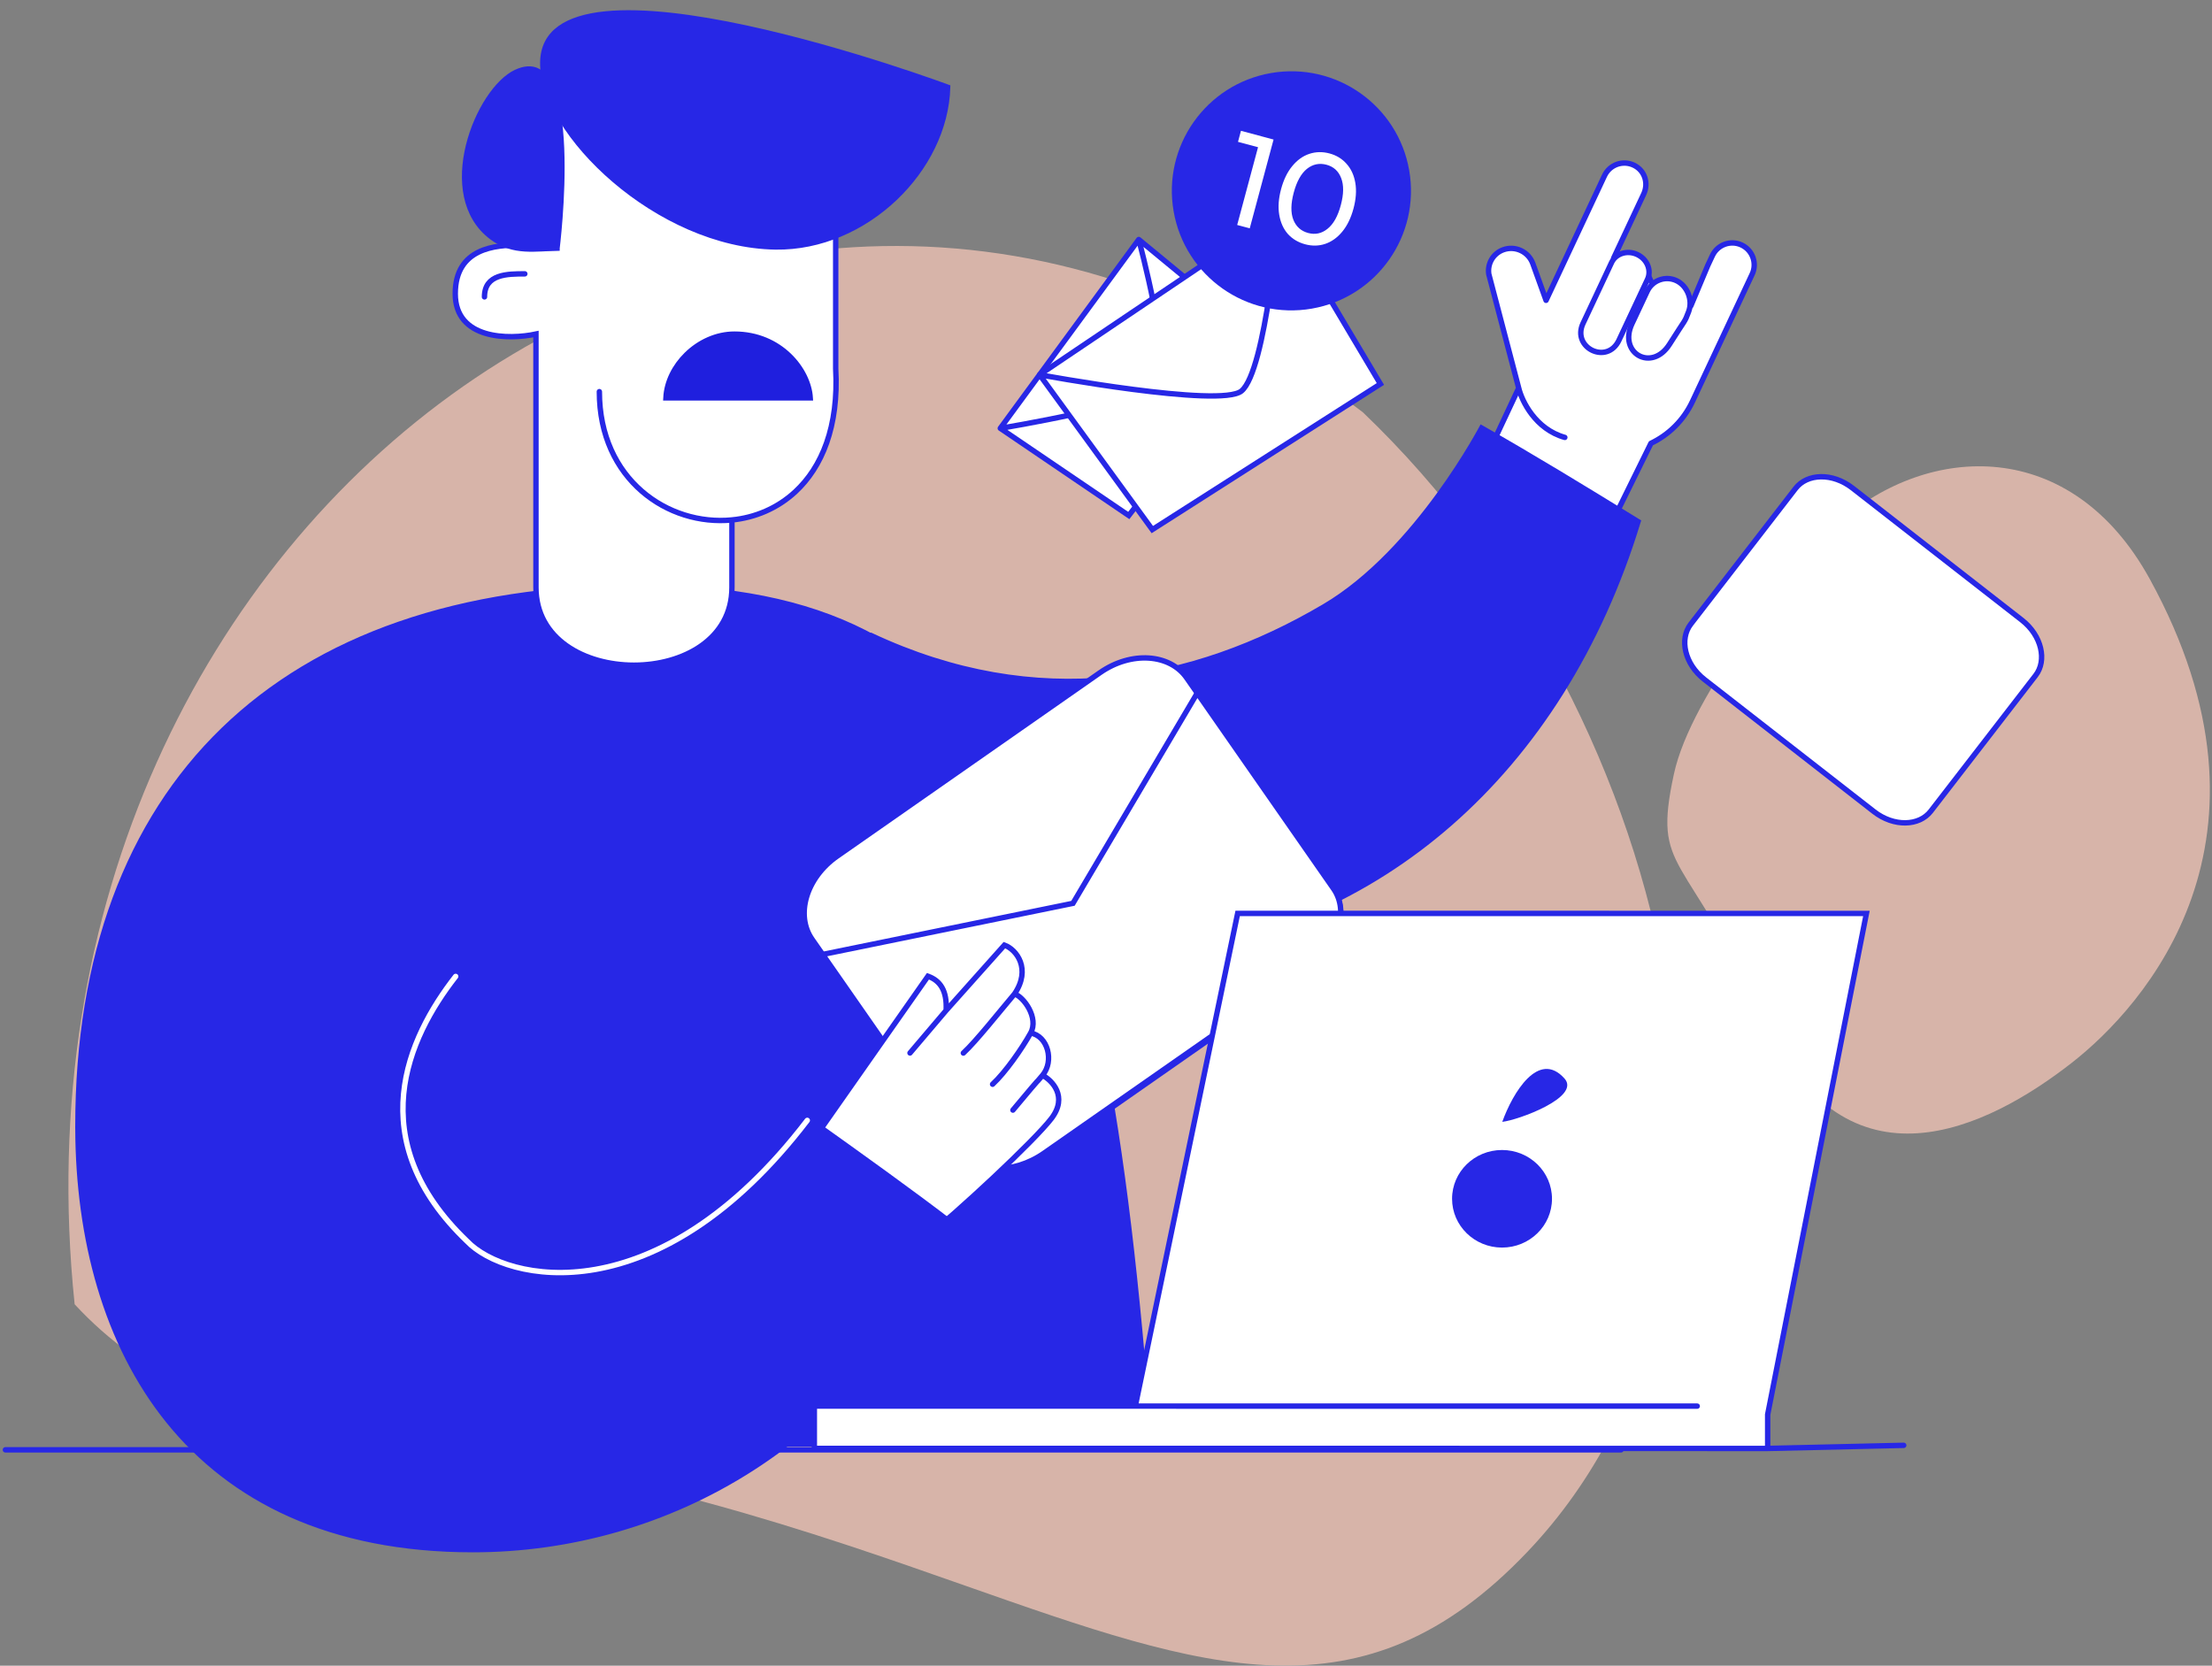 <svg width="409" height="308" viewBox="0 0 409 308" fill="none" xmlns="http://www.w3.org/2000/svg">
<rect x="0" y="0" width="409" height="308" fill="#808080" stroke="none"/>
<g opacity="0.7">
<path d="M71.141 266.578C44.711 263.811 26.063 254.489 13.801 241.171C-1.626 93.109 141.392 -8.388 251.988 76.231C311.514 133.106 332.393 234.348 282.454 286.911C251.95 319.017 222.933 308.823 178.665 293.272L178.665 293.272C150.458 283.363 116.06 271.28 71.141 266.578Z" fill="#FCCBBB"/>
<path d="M397.5 107.079C383 80.655 356.667 81.912 340 96.579C331.167 105.912 312.7 128.294 309.5 143.155C305.5 161.731 311.5 156.579 326.5 189.079C341.5 221.579 367.5 208.655 383 196.579C396.555 186.018 423.966 155.308 397.5 107.079Z" fill="#FCCBBB"/>
</g>
<path d="M118.287 108.64C84.852 108.64 58.897 117.931 41.302 134.987C23.721 152.031 14.422 176.89 14.41 208.175L17.57 220.805L49.703 267.007H212.48C208.152 208.759 201.232 169.191 187.117 144.169C180.048 131.638 171.18 122.768 159.932 117.024C148.676 111.276 134.999 108.64 118.287 108.64Z" fill="#2727E6" stroke="#2727E6"/>
<path d="M299.724 268.084L1 268.084" stroke="#2727E6" stroke-linecap="round"/>
<path d="M315.766 49.096L312.635 56.562L305.54 52.63L303.55 48.191L298.368 47.719L303.918 35.886C304.87 33.858 304.098 31.486 302.071 30.535C300.044 29.583 297.627 30.458 296.675 32.487L285.867 55.531L283.421 48.75C282.621 46.533 280.173 45.384 277.955 46.184C276.108 46.854 274.987 48.735 275.278 50.681L280.811 71.755L273.914 86.461L296.046 100.694L305.256 81.973C308.52 80.411 311.286 77.753 312.943 74.22L322.248 54.381L323.972 50.706C324.923 48.677 324.051 46.258 322.024 45.306C319.997 44.355 317.58 45.23 316.628 47.259L315.766 49.096Z" fill="white"/>
<path d="M280.811 71.755L275.278 50.681C274.987 48.735 276.108 46.854 277.955 46.184C280.173 45.384 282.621 46.533 283.421 48.75L285.867 55.531L296.675 32.487C297.627 30.458 300.044 29.583 302.071 30.535C304.098 31.486 304.87 33.858 303.918 35.886L298.368 47.719L303.55 48.191L305.54 52.63L312.635 56.562L315.766 49.096L316.628 47.259C317.58 45.23 319.997 44.355 322.024 45.306C324.051 46.258 324.923 48.677 323.972 50.706L322.248 54.381L312.943 74.22C311.286 77.753 308.52 80.411 305.256 81.973L296.046 100.694L273.914 86.461L280.811 71.755ZM280.811 71.755C281.389 74.162 283.903 79.358 289.334 80.882" stroke="#2727E6" stroke-linecap="round" stroke-linejoin="round"/>
<path d="M304.577 53.847C305.528 51.818 307.946 50.943 309.973 51.895C311.999 52.846 313.043 55.492 312.226 57.634" fill="white"/>
<path d="M304.577 53.847C305.528 51.818 307.946 50.943 309.973 51.895C311.999 52.846 313.043 55.492 312.226 57.634C311.409 59.775 311.818 58.705 308.703 63.65C305.424 68.858 299.19 65.331 301.754 59.865L302.695 57.858L304.577 53.847Z" stroke="#2727E6" stroke-linecap="round" stroke-linejoin="round"/>
<path d="M297.98 48.548C298.768 46.868 300.895 46.202 302.728 47.062C304.561 47.922 305.408 49.984 304.62 51.665" fill="white"/>
<path d="M297.98 48.548C298.768 46.868 300.895 46.202 302.728 47.062C304.561 47.922 305.408 49.984 304.62 51.665C304.62 51.665 301.288 58.77 299.343 62.916C297.179 67.531 290.579 64.327 292.703 59.8L295.561 53.706L297.98 48.548Z" stroke="#2727E6" stroke-linecap="round" stroke-linejoin="round"/>
<path d="M214.023 175.968C254.163 171.697 288.533 143.41 302.871 96.453C293.134 90.443 282.748 84.128 273.962 79.153C273.878 79.307 273.774 79.498 273.649 79.724C273.284 80.381 272.744 81.331 272.043 82.501C270.642 84.841 268.595 88.066 266.014 91.607C260.858 98.679 253.537 107.054 244.925 112.139C220.477 126.575 191.728 131.932 161.03 117.504C152.885 118.42 145.253 123.636 139.611 128.7C136.783 131.238 134.472 133.723 132.868 135.573C132.067 136.497 131.442 137.263 131.019 137.796C130.808 138.063 130.647 138.271 130.539 138.412C130.522 138.434 130.507 138.454 130.493 138.472C131.708 149.847 133.837 158.237 137.233 164.341C140.636 170.459 145.321 174.302 151.699 176.55C158.101 178.806 166.224 179.461 176.5 179.146C186.772 178.832 199.142 177.551 214.023 175.968Z" fill="#2727E6" stroke="#2727E6"/>
<path d="M233.507 63.202L208.71 95.323L184.954 79.196L210.558 44.29L233.507 63.202Z" fill="white"/>
<path d="M184.954 79.196L208.71 95.323L233.507 63.202L210.558 44.29M184.954 79.196L210.558 44.29M184.954 79.196C184.954 79.196 212.187 74.747 214.262 71.243C216.702 67.119 210.558 44.29 210.558 44.29" stroke="#2727E6" stroke-linecap="round"/>
<path d="M255.238 71.001L213.064 97.923L192.222 69.293L236.495 39.478L255.238 71.001Z" fill="white"/>
<path d="M192.222 69.293L213.064 97.923L255.238 71.001L236.495 39.478M192.222 69.293L236.495 39.478M192.222 69.293C192.222 69.293 225.682 75.499 229.551 72.299C234.103 68.532 236.495 39.478 236.495 39.478" stroke="#2727E6" stroke-linecap="round"/>
<ellipse cx="238.783" cy="35.288" rx="22.106" ry="22.105" transform="rotate(-9.847 238.783 35.288)" fill="#2727E6"/>
<path d="M235.482 25.803L231.077 42.223L228.756 41.601L232.613 27.221L228.908 26.229L229.455 24.188L235.482 25.803Z" fill="white"/>
<path d="M241.325 45.17C240.027 44.822 238.959 44.184 238.119 43.255C237.298 42.314 236.769 41.133 236.53 39.712C236.292 38.29 236.405 36.711 236.871 34.975C237.336 33.239 238.028 31.815 238.947 30.704C239.865 29.592 240.912 28.842 242.089 28.453C243.286 28.053 244.533 28.027 245.831 28.374C247.113 28.718 248.164 29.36 248.984 30.3C249.824 31.23 250.363 32.405 250.602 33.827C250.841 35.248 250.727 36.827 250.262 38.563C249.796 40.299 249.104 41.723 248.186 42.835C247.267 43.946 246.21 44.702 245.013 45.102C243.837 45.491 242.607 45.514 241.325 45.17ZM241.885 43.083C243.198 43.434 244.391 43.175 245.462 42.306C246.549 41.441 247.367 39.983 247.916 37.935C248.466 35.886 248.487 34.215 247.979 32.923C247.487 31.634 246.584 30.814 245.271 30.462C243.942 30.106 242.734 30.361 241.647 31.226C240.576 32.096 239.765 33.555 239.216 35.603C238.666 37.652 238.638 39.321 239.13 40.609C239.638 41.902 240.556 42.726 241.885 43.083Z" fill="white"/>
<path d="M193.19 213.423L241.783 179.501C247.581 175.453 249.512 168.552 246.427 164.124L219.408 125.336C216.323 120.908 209.187 120.335 203.389 124.383L154.797 158.306C148.999 162.353 147.069 169.255 150.153 173.683L177.172 212.471C180.257 216.899 187.392 217.471 193.19 213.423Z" fill="white" stroke="#2727E6"/>
<path d="M198.504 166.842L198.391 167.033L198.174 167.077L186.591 169.443L152.106 176.486L177.334 212.703C178.792 214.796 181.25 215.94 184.101 216.052C186.952 216.164 190.167 215.239 193.052 213.224L241.644 179.302C244.53 177.287 246.509 174.588 247.389 171.87C248.27 169.153 248.047 166.449 246.589 164.356L221.37 128.153L201.231 162.228L198.504 166.842Z" fill="white" stroke="#2727E6"/>
<path d="M315.17 125.657L346.49 150.069C350.183 152.948 354.858 152.772 356.995 150.004L376.383 124.899C378.523 122.129 377.529 117.532 373.835 114.652L342.515 90.24C338.822 87.361 334.146 87.538 332.009 90.305L312.621 115.411C310.482 118.181 311.476 122.777 315.17 125.657Z" fill="white" stroke="#2727E6"/>
<path d="M171.581 180.513L151.629 208.969L170.229 229.614C177.12 224.121 191.331 210.875 194.436 206.781C197.477 202.77 194.55 199.779 192.764 198.835C194.972 196.194 193.735 191.548 190.565 191.017C192.131 188.191 189.234 184.284 187.582 183.792C190.719 179.171 187.965 175.566 185.718 174.76L174.94 186.836C175.133 183.158 173.828 181.32 171.581 180.513Z" fill="white"/>
<path d="M174.94 186.836C175.133 183.158 173.828 181.32 171.581 180.513L151.629 208.969L170.229 229.614C177.12 224.121 191.331 210.875 194.436 206.781C197.477 202.77 194.55 199.779 192.764 198.835M174.94 186.836L168.259 194.706M174.94 186.836L185.718 174.76C187.965 175.566 190.719 179.171 187.582 183.792M187.582 183.792C184.911 186.947 180.484 192.542 178.124 194.719M187.582 183.792C189.234 184.284 192.131 188.191 190.565 191.017M190.565 191.017C189 193.843 185.89 198.308 183.529 200.486M190.565 191.017C193.735 191.548 194.972 196.194 192.764 198.835M192.764 198.835C190.557 201.476 193.992 197.245 187.288 205.267" stroke="#2727E6" stroke-linecap="round"/>
<path d="M14.411 208.738C14.493 229.02 19.593 248.395 31.15 262.727C42.788 277.16 61.022 286.537 87.448 286.537C123.276 286.537 159.331 266.533 176.363 226.5C168.749 220.62 158.086 213.015 150.695 207.743C150.247 207.424 149.812 207.113 149.39 206.812C149.307 206.932 149.208 207.075 149.092 207.24C148.708 207.787 148.143 208.575 147.415 209.543C145.959 211.479 143.851 214.136 141.241 217.021C136.03 222.784 128.781 229.499 120.695 233.184C109.144 238.449 98.316 237.931 89.956 233.211C81.707 228.554 75.929 219.845 74.228 208.738L14.411 208.738Z" fill="#2727E6" stroke="#2727E6"/>
<path d="M84.251 180.551C75.37 191.909 66.773 210.793 86.383 229.534C93.488 236.988 121.554 243.378 149.264 207.172" stroke="white" stroke-linecap="round"/>
<path d="M154.52 68.16V34.084C154.52 0.009 95.902 -6.807 95.902 34.084L95.975 45.314C91.712 45.314 84.178 45.798 84.178 54.316C84.178 62.835 94.126 62.835 99.099 61.77V108.624C99.099 127.792 135.336 127.792 135.336 108.624V96.142C139.598 95.72 143.726 94.013 147.059 90.925C151.941 86.402 155.119 78.916 154.52 68.16Z" fill="white"/>
<path d="M110.823 72.419C110.823 88.719 123.591 97.306 135.336 96.142M135.336 96.142C139.598 95.72 143.726 94.013 147.059 90.925C151.941 86.402 155.119 78.916 154.52 68.16V34.084C154.52 0.009 95.902 -6.807 95.902 34.084L95.975 45.314C91.712 45.314 84.178 45.798 84.178 54.316C84.178 62.835 94.126 62.835 99.099 61.77V108.624C99.099 127.792 135.336 127.792 135.336 108.624V96.142ZM97.04 50.638C93.843 50.638 89.58 50.638 89.58 54.898" stroke="#2727E6" stroke-linecap="round"/>
<path d="M175.218 16.13C175.086 16.081 174.915 16.019 174.707 15.943C174.155 15.743 173.346 15.452 172.315 15.091C170.252 14.367 167.305 13.36 163.768 12.226C156.69 9.959 147.257 7.186 137.818 5.163C128.366 3.137 118.958 1.872 111.912 2.59C108.388 2.95 105.511 3.8 103.517 5.248C101.549 6.678 100.406 8.711 100.367 11.552C100.322 14.725 101.598 18.425 103.926 22.221C106.251 26.01 109.602 29.856 113.649 33.309C121.75 40.221 132.574 45.506 143.419 45.658C151.698 45.774 159.599 42.188 165.462 36.614C171.238 31.123 175.001 23.737 175.218 16.13Z" fill="#2727E6" stroke="#2727E6"/>
<path d="M102.993 45.883C102.993 45.881 102.993 45.879 102.993 45.877C103.027 45.59 103.075 45.169 103.132 44.636C103.245 43.569 103.392 42.05 103.527 40.247C103.797 36.638 104.018 31.899 103.825 27.358C103.631 22.797 103.022 18.512 101.676 15.762C101.006 14.393 100.184 13.467 99.2 13.039C98.232 12.617 97.009 12.635 95.432 13.363C93.719 14.155 91.906 15.947 90.317 18.377C88.735 20.796 87.406 23.8 86.633 26.948C85.081 33.271 85.803 39.997 90.945 43.849C92.98 45.374 95.011 45.885 97.072 46.014C98.109 46.078 99.152 46.046 100.215 45.997C100.425 45.987 100.636 45.976 100.849 45.966C101.556 45.93 102.274 45.894 102.993 45.883Z" fill="#2727E6" stroke="#2727E6"/>
<path d="M149.814 73.565C149.495 68.421 144.321 61.787 135.793 61.787C132.46 61.787 129.288 63.281 126.945 65.58C124.726 67.757 123.281 70.625 123.132 73.565H149.814Z" fill="#1F1FDE" stroke="#1F1FDE"/>
<path d="M326.841 261.553L345.1 168.908L228.842 168.899L209.92 260L150.572 259.995L150.573 267.819L326.842 267.832L326.841 261.553Z" fill="white"/>
<path d="M326.841 261.553L326.341 261.553L326.341 261.504L326.351 261.456L326.841 261.553ZM345.1 168.908L345.1 168.408L345.708 168.408L345.591 169.005L345.1 168.908ZM228.842 168.899L228.352 168.798L228.435 168.399L228.842 168.399L228.842 168.899ZM209.92 260L209.92 260.5L209.92 260ZM150.572 259.995L150.072 259.995L150.072 259.495L150.572 259.495L150.572 259.995ZM150.573 267.819L150.573 268.319L150.073 268.319L150.073 267.819L150.573 267.819ZM326.842 267.832L326.853 268.332L326.842 268.332L326.842 267.832ZM313.821 259.507C314.097 259.507 314.321 259.731 314.321 260.007C314.321 260.283 314.098 260.507 313.821 260.507L313.821 259.507ZM351.989 266.756C352.265 266.75 352.494 266.969 352.5 267.245C352.506 267.521 352.288 267.75 352.012 267.756L351.989 266.756ZM326.351 261.456L344.61 168.811L345.591 169.005L327.332 261.65L326.351 261.456ZM345.1 169.408L228.842 169.399L228.842 168.399L345.1 168.408L345.1 169.408ZM229.331 169.001L210.41 260.101L209.43 259.898L228.352 168.798L229.331 169.001ZM150.572 259.495L209.92 259.5L209.92 260.5L150.572 260.495L150.572 259.495ZM150.073 267.819L150.072 259.995L151.072 259.995L151.073 267.819L150.073 267.819ZM326.842 268.332L150.573 268.319L150.573 267.319L326.842 267.332L326.842 268.332ZM327.341 261.553L327.342 267.832L326.342 267.832L326.341 261.553L327.341 261.553ZM209.92 259.5L313.821 259.507L313.821 260.507L209.92 260.5L209.92 259.5ZM326.83 267.332L351.989 266.756L352.012 267.756L326.853 268.332L326.83 267.332Z" fill="#2727E6"/>
<path fill-rule="evenodd" clip-rule="evenodd" d="M268.489 221.667C268.489 226.647 272.627 230.688 277.726 230.689C282.83 230.689 286.963 226.649 286.963 221.668C286.963 216.684 282.829 212.647 277.725 212.646C272.626 212.646 268.488 216.683 268.489 221.667Z" fill="#2727E6"/>
<path d="M277.772 207.439C280.647 207.142 292.377 202.883 289.273 199.42C284.481 194.074 279.689 202.093 277.772 207.439Z" fill="#2727E6"/>
</svg>
